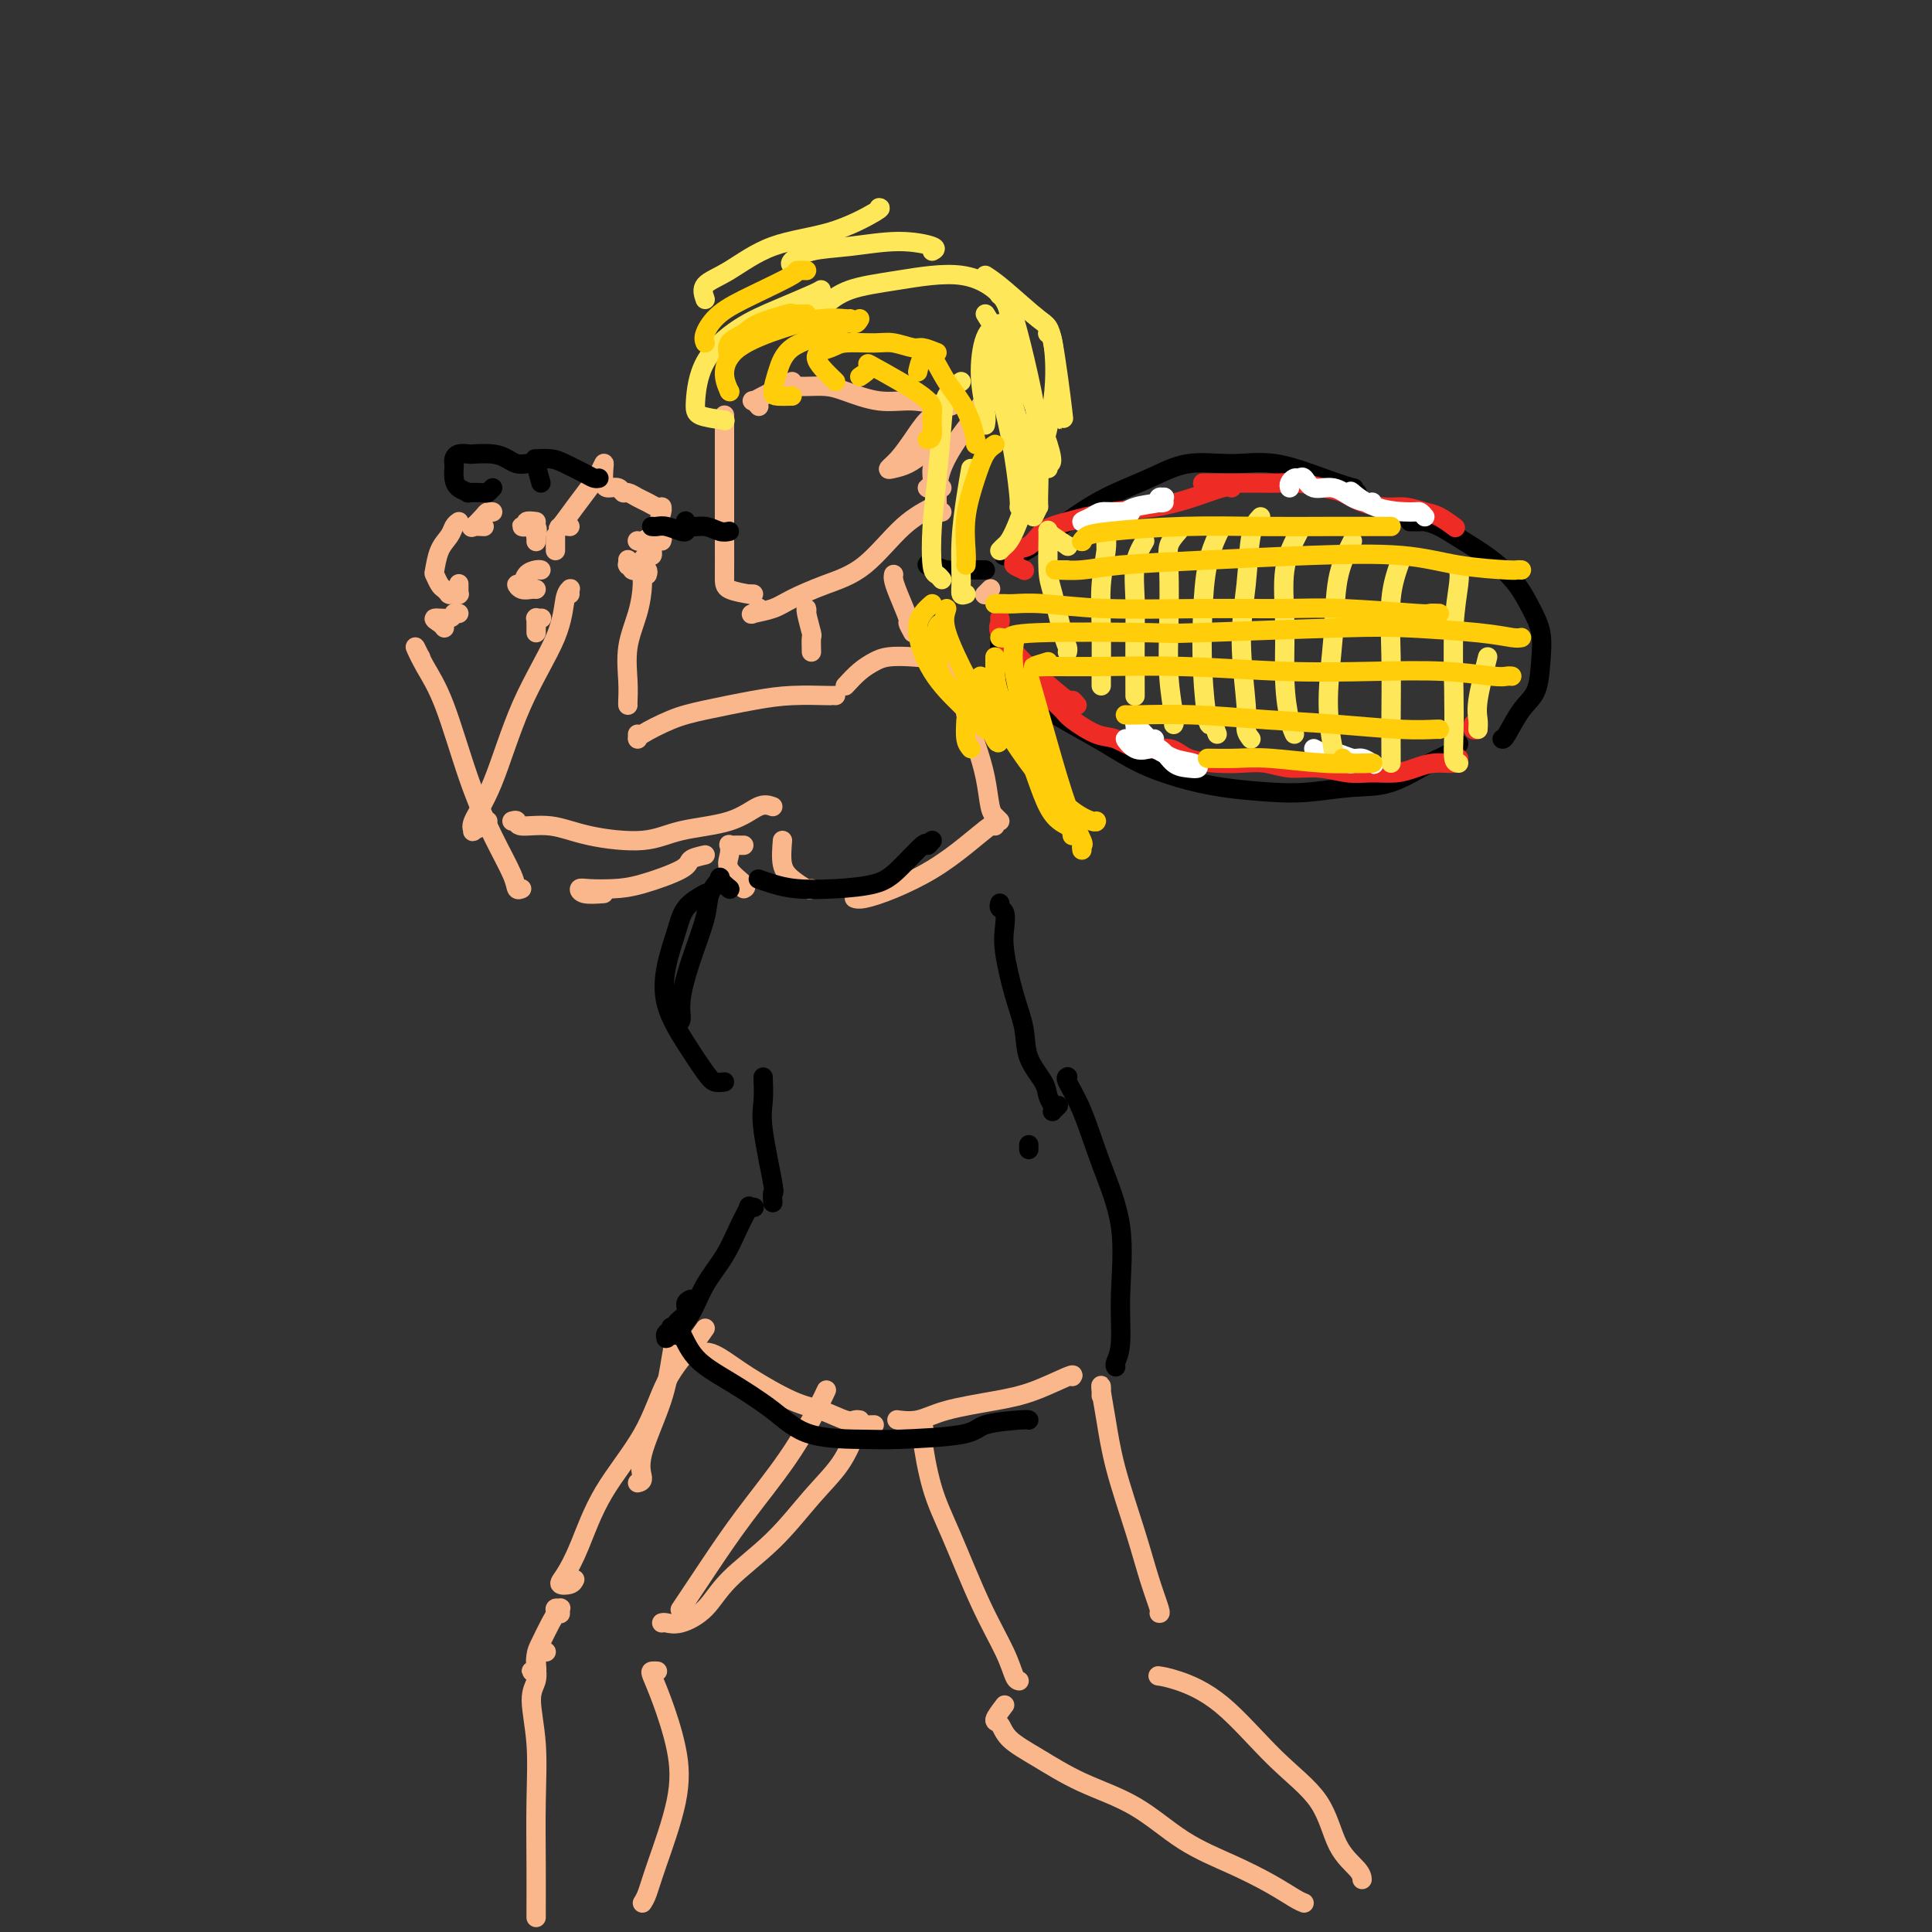<svg viewBox='0 0 400 400' version='1.1' xmlns='http://www.w3.org/2000/svg' xmlns:xlink='http://www.w3.org/1999/xlink'><rect x="0" y="0" width="400" height="400" fill="#333333" stroke="none"/><g fill='none' stroke='rgb(251,183,140)' stroke-width='4' stroke-linecap='round' stroke-linejoin='round'><path d='M87,136c0.000,0.000 0.100,0.100 0.1,0.1'/><path d='M87,136c-0.560,-1.156 -1.119,-2.311 -1,-2c0.119,0.311 0.918,2.089 2,4c1.082,1.911 2.447,3.955 4,8c1.553,4.045 3.295,10.089 5,15c1.705,4.911 3.375,8.687 5,12c1.625,3.313 3.207,6.161 4,8c0.793,1.839 0.798,2.668 1,3c0.202,0.332 0.601,0.166 1,0'/><path d='M92,130c-0.225,-0.301 -0.450,-0.603 -1,-1c-0.550,-0.397 -1.426,-0.890 -1,-1c0.426,-0.110 2.153,0.163 3,0c0.847,-0.163 0.813,-0.761 1,-1c0.187,-0.239 0.593,-0.120 1,0'/><path d='M95,121c-0.000,-0.121 -0.000,-0.243 0,0c0.000,0.243 0.000,0.850 0,1c-0.000,0.150 -0.000,-0.156 0,0c0.000,0.156 0.000,0.774 0,1c-0.000,0.226 -0.000,0.061 0,0c0.000,-0.061 0.001,-0.016 0,0c-0.001,0.016 -0.004,0.004 0,0c0.004,-0.004 0.015,-0.001 0,0c-0.015,0.001 -0.057,0.000 0,0c0.057,-0.000 0.212,-0.000 0,0c-0.212,0.000 -0.793,0.000 -1,0c-0.207,-0.000 -0.041,-0.000 0,0c0.041,0.000 -0.041,0.000 0,0c0.041,-0.000 0.207,-0.000 0,0c-0.207,0.000 -0.787,0.001 -1,0c-0.213,-0.001 -0.060,-0.004 0,0c0.060,0.004 0.027,0.013 0,0c-0.027,-0.013 -0.049,-0.049 0,0c0.049,0.049 0.170,0.185 0,0c-0.170,-0.185 -0.632,-0.689 -1,-1c-0.368,-0.311 -0.642,-0.429 -1,-1c-0.358,-0.571 -0.801,-1.596 -1,-2c-0.199,-0.404 -0.156,-0.188 0,-1c0.156,-0.812 0.423,-2.651 1,-4c0.577,-1.349 1.463,-2.209 2,-3c0.537,-0.791 0.725,-1.512 1,-2c0.275,-0.488 0.638,-0.744 1,-1'/><path d='M100,109c0.212,0.014 0.424,0.028 0,0c-0.424,-0.028 -1.484,-0.099 -2,0c-0.516,0.099 -0.489,0.367 0,0c0.489,-0.367 1.439,-1.368 2,-2c0.561,-0.632 0.732,-0.895 1,-1c0.268,-0.105 0.634,-0.053 1,0'/><path d='M111,108c-0.885,-0.113 -1.770,-0.226 -2,0c-0.230,0.226 0.195,0.790 0,1c-0.195,0.210 -1.009,0.064 -1,0c0.009,-0.064 0.839,-0.046 1,0c0.161,0.046 -0.349,0.121 0,0c0.349,-0.121 1.558,-0.439 2,0c0.442,0.439 0.119,1.633 0,2c-0.119,0.367 -0.032,-0.094 0,0c0.032,0.094 0.009,0.741 0,1c-0.009,0.259 -0.005,0.129 0,0'/><path d='M115,111c0.000,0.732 0.000,1.464 0,2c0.000,0.536 0.000,0.875 0,1c-0.000,0.125 0.000,0.036 0,0c0.000,-0.036 0.000,-0.018 0,0'/><path d='M112,118c-0.217,-0.050 -0.434,-0.101 -1,0c-0.566,0.101 -1.480,0.353 -2,1c-0.520,0.647 -0.647,1.690 -1,2c-0.353,0.310 -0.932,-0.113 -1,0c-0.068,0.113 0.373,0.762 1,1c0.627,0.238 1.438,0.064 2,0c0.562,-0.064 0.875,-0.018 1,0c0.125,0.018 0.063,0.009 0,0'/><path d='M112,128c0.113,0.000 0.226,0.000 0,0c-0.226,-0.000 -0.793,-0.001 -1,0c-0.207,0.001 -0.056,0.004 0,0c0.056,-0.004 0.015,-0.016 0,0c-0.015,0.016 -0.004,0.060 0,0c0.004,-0.060 0.001,-0.223 0,0c-0.001,0.223 -0.000,0.833 0,1c0.000,0.167 0.000,-0.109 0,0c-0.000,0.109 -0.000,0.603 0,1c0.000,0.397 0.000,0.699 0,1'/><path d='M118,123c-0.026,-0.405 -0.053,-0.809 0,-1c0.053,-0.191 0.185,-0.167 0,0c-0.185,0.167 -0.688,0.478 -1,2c-0.312,1.522 -0.433,4.254 -2,8c-1.567,3.746 -4.579,8.507 -7,14c-2.421,5.493 -4.250,11.718 -6,16c-1.750,4.282 -3.422,6.623 -4,8c-0.578,1.377 -0.062,1.792 0,2c0.062,0.208 -0.329,0.210 0,0c0.329,-0.210 1.380,-0.631 2,-1c0.620,-0.369 0.810,-0.684 1,-1'/><path d='M106,170c0.447,-0.126 0.894,-0.253 1,0c0.106,0.253 -0.129,0.884 1,1c1.129,0.116 3.624,-0.285 6,0c2.376,0.285 4.635,1.256 8,2c3.365,0.744 7.835,1.260 11,1c3.165,-0.260 5.024,-1.297 8,-2c2.976,-0.703 7.071,-1.074 10,-2c2.929,-0.926 4.694,-2.407 6,-3c1.306,-0.593 2.153,-0.296 3,0'/><path d='M134,119c0.117,-0.369 0.234,-0.737 0,-1c-0.234,-0.263 -0.819,-0.419 -1,0c-0.181,0.419 0.043,1.415 0,3c-0.043,1.585 -0.351,3.759 -1,6c-0.649,2.241 -1.638,4.549 -2,7c-0.362,2.451 -0.098,5.044 0,7c0.098,1.956 0.028,3.273 0,4c-0.028,0.727 -0.014,0.863 0,1'/><path d='M132,152c0.002,0.425 0.004,0.850 0,1c-0.004,0.150 -0.015,0.024 0,0c0.015,-0.024 0.056,0.054 0,0c-0.056,-0.054 -0.209,-0.239 1,-1c1.209,-0.761 3.782,-2.099 6,-3c2.218,-0.901 4.082,-1.366 7,-2c2.918,-0.634 6.890,-1.438 10,-2c3.110,-0.562 5.359,-0.883 8,-1c2.641,-0.117 5.672,-0.032 7,0c1.328,0.032 0.951,0.009 1,0c0.049,-0.009 0.525,-0.005 1,0'/><path d='M130,116c-0.000,-0.113 -0.000,-0.227 0,0c0.000,0.227 0.000,0.793 0,1c-0.000,0.207 -0.001,0.054 0,0c0.001,-0.054 0.004,-0.011 0,0c-0.004,0.011 -0.015,-0.011 0,0c0.015,0.011 0.057,0.056 0,0c-0.057,-0.056 -0.211,-0.211 0,0c0.211,0.211 0.789,0.789 1,1c0.211,0.211 0.057,0.057 0,0c-0.057,-0.057 -0.016,-0.015 0,0c0.016,0.015 0.008,0.004 0,0c-0.008,-0.004 -0.016,-0.001 0,0c0.016,0.001 0.056,0.000 0,0c-0.056,-0.000 -0.207,0.000 0,0c0.207,-0.000 0.774,-0.000 1,0c0.226,0.000 0.113,0.001 0,0c-0.113,-0.001 -0.226,-0.004 0,0c0.226,0.004 0.793,0.015 1,0c0.207,-0.015 0.055,-0.057 0,0c-0.055,0.057 -0.015,0.212 0,0c0.015,-0.212 0.003,-0.792 0,-1c-0.003,-0.208 0.002,-0.046 0,0c-0.002,0.046 -0.011,-0.025 0,0c0.011,0.025 0.041,0.147 0,0c-0.041,-0.147 -0.155,-0.561 0,-1c0.155,-0.439 0.577,-0.902 1,-1c0.423,-0.098 0.845,0.170 1,0c0.155,-0.170 0.042,-0.776 0,-1c-0.042,-0.224 -0.012,-0.064 0,0c0.012,0.064 0.006,0.032 0,0'/><path d='M132,112c-0.004,-0.002 -0.009,-0.004 0,0c0.009,0.004 0.030,0.015 0,0c-0.030,-0.015 -0.113,-0.057 0,0c0.113,0.057 0.422,0.211 1,0c0.578,-0.211 1.425,-0.788 2,-1c0.575,-0.212 0.879,-0.061 1,0c0.121,0.061 0.061,0.030 0,0'/><path d='M118,109c-0.775,-0.094 -1.550,-0.188 -2,0c-0.450,0.188 -0.576,0.659 0,0c0.576,-0.659 1.853,-2.449 3,-4c1.147,-1.551 2.163,-2.864 3,-4c0.837,-1.136 1.494,-2.094 2,-3c0.506,-0.906 0.860,-1.761 1,-2c0.140,-0.239 0.065,0.136 0,1c-0.065,0.864 -0.120,2.217 0,3c0.120,0.783 0.416,0.998 1,1c0.584,0.002 1.454,-0.207 2,0c0.546,0.207 0.766,0.830 1,1c0.234,0.170 0.483,-0.112 1,0c0.517,0.112 1.301,0.618 2,1c0.699,0.382 1.313,0.639 2,1c0.687,0.361 1.449,0.825 2,1c0.551,0.175 0.893,0.060 1,0c0.107,-0.060 -0.020,-0.066 0,0c0.020,0.066 0.188,0.203 0,1c-0.188,0.797 -0.731,2.255 -1,3c-0.269,0.745 -0.265,0.778 0,1c0.265,0.222 0.790,0.635 1,1c0.210,0.365 0.105,0.683 0,1'/><path d='M150,87c0.000,-0.646 0.000,-1.292 0,-1c-0.000,0.292 -0.000,1.521 0,4c0.000,2.479 0.001,6.209 0,10c-0.001,3.791 -0.005,7.643 0,11c0.005,3.357 0.018,6.220 0,8c-0.018,1.780 -0.067,2.477 1,3c1.067,0.523 3.249,0.872 4,1c0.751,0.128 0.072,0.037 0,0c-0.072,-0.037 0.464,-0.018 1,0'/><path d='M157,126c0.086,-0.108 0.173,-0.216 0,0c-0.173,0.216 -0.604,0.756 -1,1c-0.396,0.244 -0.755,0.191 0,0c0.755,-0.191 2.626,-0.519 4,-1c1.374,-0.481 2.253,-1.116 4,-2c1.747,-0.884 4.363,-2.016 7,-3c2.637,-0.984 5.294,-1.821 8,-4c2.706,-2.179 5.459,-5.702 8,-8c2.541,-2.298 4.869,-3.371 6,-4c1.131,-0.629 1.066,-0.815 1,-1'/><path d='M157,84c0.100,0.120 0.201,0.239 0,0c-0.201,-0.239 -0.703,-0.838 -1,-1c-0.297,-0.162 -0.389,0.111 0,0c0.389,-0.111 1.259,-0.607 2,-1c0.741,-0.393 1.353,-0.683 2,-1c0.647,-0.317 1.328,-0.662 2,-1c0.672,-0.338 1.336,-0.669 2,-1'/><path d='M164,80c-0.001,-0.000 -0.002,-0.000 0,0c0.002,0.000 0.009,0.000 0,0c-0.009,-0.000 -0.032,-0.000 0,0c0.032,0.000 0.119,0.002 0,0c-0.119,-0.002 -0.446,-0.007 0,0c0.446,0.007 1.663,0.025 3,0c1.337,-0.025 2.792,-0.094 4,0c1.208,0.094 2.169,0.351 4,1c1.831,0.649 4.532,1.689 7,2c2.468,0.311 4.703,-0.109 7,0c2.297,0.109 4.656,0.745 6,1c1.344,0.255 1.672,0.127 2,0'/><path d='M204,84c-0.370,-0.150 -0.740,-0.300 -1,0c-0.260,0.300 -0.409,1.051 -1,2c-0.591,0.949 -1.622,2.097 -3,4c-1.378,1.903 -3.101,4.562 -4,7c-0.899,2.438 -0.973,4.656 -1,6c-0.027,1.344 -0.008,1.812 0,2c0.008,0.188 0.004,0.094 0,0'/><path d='M194,87c0.155,-0.443 0.311,-0.886 0,-1c-0.311,-0.114 -1.087,0.099 -2,1c-0.913,0.901 -1.963,2.488 -3,4c-1.037,1.512 -2.062,2.949 -3,4c-0.938,1.051 -1.790,1.717 -2,2c-0.210,0.283 0.222,0.182 1,0c0.778,-0.182 1.903,-0.447 3,-1c1.097,-0.553 2.166,-1.396 3,-2c0.834,-0.604 1.434,-0.971 2,-1c0.566,-0.029 1.097,0.279 1,1c-0.097,0.721 -0.822,1.853 -1,3c-0.178,1.147 0.191,2.307 0,3c-0.191,0.693 -0.941,0.918 -1,1c-0.059,0.082 0.572,0.022 1,0c0.428,-0.022 0.654,-0.006 1,0c0.346,0.006 0.813,0.002 1,0c0.187,-0.002 0.093,-0.001 0,0'/><path d='M195,106c0.000,0.000 0.000,0.000 0,0c0.000,0.000 0.000,0.000 0,0'/><path d='M167,127c0.030,-0.418 0.061,-0.836 0,-1c-0.061,-0.164 -0.212,-0.075 0,1c0.212,1.075 0.788,3.136 1,4c0.212,0.864 0.061,0.533 0,1c-0.061,0.467 -0.030,1.734 0,3'/><path d='M185,119c0.014,-0.062 0.027,-0.123 0,0c-0.027,0.123 -0.096,0.431 0,1c0.096,0.569 0.356,1.400 1,3c0.644,1.600 1.674,3.969 2,5c0.326,1.031 -0.050,0.723 0,1c0.050,0.277 0.525,1.138 1,2'/><path d='M175,142c0.989,-1.071 1.979,-2.142 3,-3c1.021,-0.858 2.074,-1.504 3,-2c0.926,-0.496 1.723,-0.842 3,-1c1.277,-0.158 3.032,-0.127 5,0c1.968,0.127 4.149,0.352 6,1c1.851,0.648 3.372,1.720 5,3c1.628,1.280 3.361,2.768 4,4c0.639,1.232 0.182,2.209 0,3c-0.182,0.791 -0.091,1.395 0,2'/><path d='M162,174c-0.143,1.833 -0.286,3.667 0,5c0.286,1.333 1.000,2.167 2,3c1.000,0.833 2.286,1.667 3,2c0.714,0.333 0.857,0.167 1,0'/><path d='M200,145c-0.012,-0.089 -0.025,-0.179 0,0c0.025,0.179 0.087,0.625 0,1c-0.087,0.375 -0.321,0.678 0,2c0.321,1.322 1.199,3.664 2,6c0.801,2.336 1.524,4.667 2,7c0.476,2.333 0.705,4.666 1,6c0.295,1.334 0.656,1.667 1,2c0.344,0.333 0.672,0.667 1,1'/><path d='M177,186c-0.097,-0.037 -0.194,-0.074 0,0c0.194,0.074 0.679,0.257 2,0c1.321,-0.257 3.478,-0.956 6,-2c2.522,-1.044 5.408,-2.435 8,-4c2.592,-1.565 4.890,-3.306 7,-5c2.110,-1.694 4.031,-3.341 5,-4c0.969,-0.659 0.984,-0.329 1,0'/><path d='M125,185c-1.549,0.113 -3.097,0.225 -4,0c-0.903,-0.225 -1.159,-0.788 -1,-1c0.159,-0.212 0.734,-0.074 2,0c1.266,0.074 3.223,0.083 5,0c1.777,-0.083 3.373,-0.259 6,-1c2.627,-0.741 6.284,-2.046 8,-3c1.716,-0.954 1.490,-1.558 2,-2c0.510,-0.442 1.755,-0.721 3,-1'/><path d='M154,175c-0.339,0.003 -0.679,0.006 -1,0c-0.321,-0.006 -0.625,-0.021 -1,0c-0.375,0.021 -0.821,0.079 -1,0c-0.179,-0.079 -0.089,-0.295 0,0c0.089,0.295 0.179,1.100 0,2c-0.179,0.900 -0.625,1.896 0,3c0.625,1.104 2.321,2.315 3,3c0.679,0.685 0.339,0.842 0,1'/><path d='M146,275c-0.798,1.155 -1.596,2.310 -3,4c-1.404,1.690 -3.416,3.916 -5,7c-1.584,3.084 -2.742,7.026 -5,11c-2.258,3.974 -5.618,7.980 -8,12c-2.382,4.020 -3.788,8.055 -5,11c-1.212,2.945 -2.232,4.800 -3,6c-0.768,1.200 -1.284,1.746 -1,2c0.284,0.254 1.367,0.215 2,0c0.633,-0.215 0.817,-0.608 1,-1'/><path d='M171,288c-0.028,0.061 -0.056,0.122 0,0c0.056,-0.122 0.196,-0.428 0,0c-0.196,0.428 -0.727,1.591 -2,4c-1.273,2.409 -3.287,6.064 -6,10c-2.713,3.936 -6.125,8.151 -9,12c-2.875,3.849 -5.214,7.331 -7,10c-1.786,2.669 -3.019,4.526 -4,6c-0.981,1.474 -1.709,2.564 -2,3c-0.291,0.436 -0.146,0.218 0,0'/><path d='M140,276c0.085,-0.372 0.171,-0.744 0,0c-0.171,0.744 -0.598,2.606 -1,5c-0.402,2.394 -0.778,5.322 -2,9c-1.222,3.678 -3.291,8.106 -4,11c-0.709,2.894 -0.060,4.256 0,5c0.060,0.744 -0.470,0.872 -1,1'/><path d='M145,281c0.202,-0.452 0.404,-0.904 1,-1c0.596,-0.096 1.584,0.164 3,1c1.416,0.836 3.258,2.248 6,4c2.742,1.752 6.384,3.842 9,5c2.616,1.158 4.206,1.382 6,2c1.794,0.618 3.791,1.628 5,2c1.209,0.372 1.631,0.106 2,0c0.369,-0.106 0.684,-0.053 1,0'/><path d='M186,294c-0.024,-0.003 -0.049,-0.007 0,0c0.049,0.007 0.170,0.024 0,0c-0.170,-0.024 -0.632,-0.088 0,0c0.632,0.088 2.359,0.328 4,0c1.641,-0.328 3.197,-1.223 6,-2c2.803,-0.777 6.855,-1.435 10,-2c3.145,-0.565 5.385,-1.037 8,-2c2.615,-0.963 5.604,-2.418 7,-3c1.396,-0.582 1.198,-0.291 1,0'/><path d='M192,298c-0.433,-1.243 -0.866,-2.486 -1,-3c-0.134,-0.514 0.031,-0.297 0,0c-0.031,0.297 -0.258,0.676 0,3c0.258,2.324 1.000,6.595 2,10c1.000,3.405 2.257,5.946 4,10c1.743,4.054 3.972,9.623 6,14c2.028,4.377 3.854,7.563 5,10c1.146,2.437 1.613,4.125 2,5c0.387,0.875 0.693,0.938 1,1'/><path d='M228,289c0.021,-0.834 0.043,-1.669 0,-2c-0.043,-0.331 -0.149,-0.159 0,1c0.149,1.159 0.555,3.305 1,6c0.445,2.695 0.929,5.938 2,10c1.071,4.062 2.730,8.945 4,13c1.270,4.055 2.149,7.284 3,10c0.851,2.716 1.672,4.919 2,6c0.328,1.081 0.164,1.041 0,1'/><path d='M208,353c-0.932,1.222 -1.864,2.444 -2,3c-0.136,0.556 0.526,0.445 1,1c0.474,0.555 0.762,1.775 2,3c1.238,1.225 3.427,2.456 6,4c2.573,1.544 5.531,3.403 9,5c3.469,1.597 7.451,2.932 11,5c3.549,2.068 6.667,4.869 10,7c3.333,2.131 6.883,3.592 10,5c3.117,1.408 5.801,2.764 8,4c2.199,1.236 3.914,2.353 5,3c1.086,0.647 1.543,0.823 2,1'/><path d='M240,347c0.067,0.010 0.135,0.019 0,0c-0.135,-0.019 -0.472,-0.067 0,0c0.472,0.067 1.752,0.250 4,1c2.248,0.750 5.464,2.067 9,5c3.536,2.933 7.392,7.483 11,11c3.608,3.517 6.967,6.000 9,9c2.033,3.000 2.741,6.515 4,9c1.259,2.485 3.070,3.938 4,5c0.930,1.062 0.980,1.732 1,2c0.020,0.268 0.010,0.134 0,0'/><path d='M181,295c-0.748,0.023 -1.495,0.046 -2,0c-0.505,-0.046 -0.766,-0.161 -1,0c-0.234,0.161 -0.439,0.596 -1,2c-0.561,1.404 -1.478,3.775 -3,6c-1.522,2.225 -3.650,4.302 -6,7c-2.350,2.698 -4.924,6.015 -8,9c-3.076,2.985 -6.656,5.637 -9,8c-2.344,2.363 -3.453,4.438 -5,6c-1.547,1.562 -3.532,2.613 -5,3c-1.468,0.387 -2.419,0.111 -3,0c-0.581,-0.111 -0.790,-0.055 -1,0'/><path d='M116,333c0.000,0.423 0.000,0.846 0,1c-0.000,0.154 -0.000,0.037 0,0c0.000,-0.037 0.001,0.004 0,0c-0.001,-0.004 -0.004,-0.054 0,0c0.004,0.054 0.016,0.213 0,0c-0.016,-0.213 -0.059,-0.799 0,-1c0.059,-0.201 0.220,-0.017 0,0c-0.220,0.017 -0.819,-0.135 -1,0c-0.181,0.135 0.058,0.555 0,1c-0.058,0.445 -0.413,0.914 -1,2c-0.587,1.086 -1.407,2.789 -2,4c-0.593,1.211 -0.957,1.928 -1,3c-0.043,1.072 0.237,2.497 0,3c-0.237,0.503 -0.991,0.083 -1,0c-0.009,-0.083 0.728,0.170 1,0c0.272,-0.170 0.078,-0.763 0,-1c-0.078,-0.237 -0.039,-0.119 0,0'/><path d='M112,342c0.031,0.000 0.062,0.000 0,0c-0.062,-0.000 -0.215,-0.001 0,0c0.215,0.001 0.800,0.003 1,0c0.200,-0.003 0.015,-0.010 0,0c-0.015,0.010 0.141,0.036 0,0c-0.141,-0.036 -0.578,-0.134 -1,0c-0.422,0.134 -0.827,0.502 -1,1c-0.173,0.498 -0.113,1.127 0,2c0.113,0.873 0.279,1.990 0,3c-0.279,1.010 -1.003,1.913 -1,4c0.003,2.087 0.733,5.358 1,9c0.267,3.642 0.072,7.657 0,12c-0.072,4.343 -0.019,9.015 0,13c0.019,3.985 0.006,7.281 0,9c-0.006,1.719 -0.003,1.859 0,2'/><path d='M136,346c0.103,0.007 0.206,0.014 0,0c-0.206,-0.014 -0.721,-0.048 -1,0c-0.279,0.048 -0.323,0.178 0,1c0.323,0.822 1.012,2.335 2,5c0.988,2.665 2.276,6.482 3,10c0.724,3.518 0.885,6.737 0,11c-0.885,4.263 -2.815,9.571 -4,13c-1.185,3.429 -1.624,4.980 -2,6c-0.376,1.020 -0.688,1.510 -1,2'/><path d='M204,123c-0.113,0.113 -0.226,0.226 0,0c0.226,-0.226 0.792,-0.792 1,-1c0.208,-0.208 0.060,-0.060 0,0c-0.060,0.060 -0.030,0.030 0,0'/></g>
<g fill='none' stroke='rgb(0,0,0)' stroke-width='4' stroke-linecap='round' stroke-linejoin='round'><path d='M151,184c0.000,0.000 0.100,0.100 0.1,0.1'/><path d='M151,184c-0.903,-0.779 -1.806,-1.559 -2,-2c-0.194,-0.441 0.322,-0.544 0,0c-0.322,0.544 -1.483,1.736 -2,3c-0.517,1.264 -0.390,2.601 -1,5c-0.610,2.399 -1.957,5.859 -3,9c-1.043,3.141 -1.781,5.961 -2,8c-0.219,2.039 0.080,3.297 0,4c-0.080,0.703 -0.540,0.852 -1,1'/><path d='M146,185c-1.518,0.863 -3.036,1.727 -4,3c-0.964,1.273 -1.373,2.957 -2,5c-0.627,2.043 -1.472,4.446 -2,7c-0.528,2.554 -0.738,5.259 0,8c0.738,2.741 2.425,5.518 4,8c1.575,2.482 3.040,4.668 4,6c0.960,1.332 1.417,1.809 2,2c0.583,0.191 1.291,0.095 2,0'/><path d='M158,223c0.061,1.754 0.121,3.509 0,5c-0.121,1.491 -0.424,2.719 0,6c0.424,3.281 1.576,8.614 2,11c0.424,2.386 0.121,1.825 0,2c-0.121,0.175 -0.061,1.088 0,2'/><path d='M156,250c0.125,-0.022 0.250,-0.044 0,0c-0.250,0.044 -0.875,0.155 -1,0c-0.125,-0.155 0.249,-0.577 0,0c-0.249,0.577 -1.122,2.151 -2,4c-0.878,1.849 -1.762,3.971 -3,6c-1.238,2.029 -2.831,3.963 -4,6c-1.169,2.037 -1.913,4.176 -3,6c-1.087,1.824 -2.516,3.333 -3,4c-0.484,0.667 -0.022,0.491 0,0c0.022,-0.491 -0.396,-1.297 0,-2c0.396,-0.703 1.607,-1.305 2,-2c0.393,-0.695 -0.030,-1.484 0,-2c0.030,-0.516 0.515,-0.758 1,-1'/><path d='M140,275c0.226,-0.082 0.452,-0.165 0,0c-0.452,0.165 -1.581,0.576 -2,1c-0.419,0.424 -0.126,0.861 0,1c0.126,0.139 0.087,-0.019 0,0c-0.087,0.019 -0.220,0.214 0,0c0.220,-0.214 0.794,-0.837 1,-1c0.206,-0.163 0.043,0.134 0,0c-0.043,-0.134 0.033,-0.700 0,-1c-0.033,-0.300 -0.176,-0.333 0,0c0.176,0.333 0.671,1.031 1,1c0.329,-0.031 0.493,-0.793 1,0c0.507,0.793 1.357,3.141 3,5c1.643,1.859 4.079,3.231 7,5c2.921,1.769 6.327,3.936 9,6c2.673,2.064 4.612,4.025 8,5c3.388,0.975 8.225,0.965 11,1c2.775,0.035 3.490,0.114 7,0c3.510,-0.114 9.817,-0.422 13,-1c3.183,-0.578 3.242,-1.425 5,-2c1.758,-0.575 5.217,-0.879 7,-1c1.783,-0.121 1.892,-0.061 2,0'/><path d='M221,224c-0.018,-0.423 -0.036,-0.846 0,-1c0.036,-0.154 0.126,-0.040 0,0c-0.126,0.040 -0.469,0.005 0,1c0.469,0.995 1.748,3.021 3,6c1.252,2.979 2.475,6.910 4,11c1.525,4.090 3.351,8.339 4,13c0.649,4.661 0.123,9.734 0,14c-0.123,4.266 0.159,7.725 0,10c-0.159,2.275 -0.760,3.364 -1,4c-0.240,0.636 -0.120,0.818 0,1'/><path d='M213,238c0.000,-0.422 0.000,-0.844 0,-1c0.000,-0.156 0.000,-0.044 0,0c-0.000,0.044 0.000,0.022 0,0'/><path d='M219,229c0.111,-0.108 0.222,-0.217 0,0c-0.222,0.217 -0.778,0.758 -1,1c-0.222,0.242 -0.109,0.184 0,0c0.109,-0.184 0.213,-0.494 0,-1c-0.213,-0.506 -0.742,-1.208 -1,-2c-0.258,-0.792 -0.245,-1.674 -1,-3c-0.755,-1.326 -2.280,-3.096 -3,-5c-0.720,-1.904 -0.637,-3.943 -1,-6c-0.363,-2.057 -1.173,-4.134 -2,-7c-0.827,-2.866 -1.672,-6.522 -2,-9c-0.328,-2.478 -0.139,-3.778 0,-5c0.139,-1.222 0.230,-2.368 0,-3c-0.230,-0.632 -0.780,-0.752 -1,-1c-0.220,-0.248 -0.110,-0.624 0,-1'/><path d='M157,182c0.888,0.314 1.775,0.628 3,1c1.225,0.372 2.787,0.802 5,1c2.213,0.198 5.075,0.162 8,0c2.925,-0.162 5.911,-0.452 8,-1c2.089,-0.548 3.282,-1.353 5,-3c1.718,-1.647 3.963,-4.136 5,-5c1.037,-0.864 0.868,-0.104 1,0c0.132,0.104 0.566,-0.448 1,-1'/><path d='M112,100c-0.443,-1.576 -0.885,-3.152 -1,-4c-0.115,-0.848 0.098,-0.967 0,-1c-0.098,-0.033 -0.507,0.019 0,0c0.507,-0.019 1.929,-0.110 3,0c1.071,0.110 1.792,0.421 3,1c1.208,0.579 2.902,1.425 4,2c1.098,0.575 1.599,0.879 2,1c0.401,0.121 0.700,0.061 1,0'/><path d='M109,96c-0.678,0.083 -1.357,0.166 -2,0c-0.643,-0.166 -1.251,-0.581 -2,-1c-0.749,-0.419 -1.640,-0.841 -3,-1c-1.360,-0.159 -3.187,-0.053 -4,0c-0.813,0.053 -0.610,0.055 -1,0c-0.390,-0.055 -1.373,-0.167 -2,0c-0.627,0.167 -0.899,0.611 -1,1c-0.101,0.389 -0.033,0.721 0,1c0.033,0.279 0.030,0.506 0,1c-0.030,0.494 -0.089,1.257 0,2c0.089,0.743 0.324,1.468 1,2c0.676,0.532 1.792,0.872 2,1c0.208,0.128 -0.491,0.045 0,0c0.491,-0.045 2.171,-0.050 3,0c0.829,0.050 0.808,0.157 1,0c0.192,-0.157 0.596,-0.579 1,-1'/><path d='M135,109c-0.075,-0.008 -0.150,-0.016 0,0c0.150,0.016 0.525,0.056 1,0c0.475,-0.056 1.051,-0.207 2,0c0.949,0.207 2.271,0.774 3,1c0.729,0.226 0.864,0.113 1,0'/><path d='M142,108c-0.043,-0.121 -0.086,-0.242 0,0c0.086,0.242 0.301,0.848 1,1c0.699,0.152 1.880,-0.152 3,0c1.120,0.152 2.177,0.758 3,1c0.823,0.242 1.411,0.121 2,0'/><path d='M194,118c-0.894,-0.392 -1.788,-0.785 -2,-1c-0.212,-0.215 0.258,-0.254 1,0c0.742,0.254 1.756,0.800 3,1c1.244,0.200 2.720,0.054 4,0c1.280,-0.054 2.366,-0.015 3,0c0.634,0.015 0.817,0.008 1,0'/><path d='M208,114c0.040,0.430 0.080,0.861 0,1c-0.080,0.139 -0.279,-0.013 0,0c0.279,0.013 1.037,0.191 2,0c0.963,-0.191 2.130,-0.753 4,-2c1.870,-1.247 4.444,-3.181 7,-5c2.556,-1.819 5.095,-3.523 8,-5c2.905,-1.477 6.175,-2.726 9,-4c2.825,-1.274 5.203,-2.572 8,-3c2.797,-0.428 6.013,0.014 9,0c2.987,-0.014 5.745,-0.484 9,0c3.255,0.484 7.006,1.924 10,3c2.994,1.076 5.229,1.790 6,2c0.771,0.210 0.077,-0.083 0,0c-0.077,0.083 0.461,0.541 1,1'/><path d='M207,131c0.000,-0.073 0.000,-0.145 0,0c-0.000,0.145 -0.001,0.508 0,1c0.001,0.492 0.002,1.113 0,2c-0.002,0.887 -0.008,2.039 0,3c0.008,0.961 0.030,1.729 1,3c0.970,1.271 2.889,3.043 4,4c1.111,0.957 1.413,1.099 3,2c1.587,0.901 4.457,2.559 7,4c2.543,1.441 4.758,2.663 7,4c2.242,1.337 4.511,2.790 7,4c2.489,1.210 5.199,2.177 8,3c2.801,0.823 5.694,1.502 9,2c3.306,0.498 7.024,0.813 10,1c2.976,0.187 5.210,0.244 8,0c2.790,-0.244 6.137,-0.789 9,-1c2.863,-0.211 5.242,-0.087 8,-1c2.758,-0.913 5.896,-2.861 8,-4c2.104,-1.139 3.172,-1.468 4,-2c0.828,-0.532 1.414,-1.266 2,-2'/><path d='M292,108c-0.087,0.001 -0.173,0.002 0,0c0.173,-0.002 0.607,-0.006 1,0c0.393,0.006 0.747,0.023 1,0c0.253,-0.023 0.406,-0.086 1,0c0.594,0.086 1.629,0.322 3,1c1.371,0.678 3.079,1.800 5,3c1.921,1.200 4.056,2.479 6,4c1.944,1.521 3.696,3.285 5,5c1.304,1.715 2.159,3.380 3,5c0.841,1.620 1.669,3.194 2,5c0.331,1.806 0.166,3.843 0,6c-0.166,2.157 -0.333,4.434 -1,6c-0.667,1.566 -1.833,2.422 -3,4c-1.167,1.578 -2.333,3.880 -3,5c-0.667,1.120 -0.833,1.060 -1,1'/></g>
<g fill='none' stroke='rgb(238,43,36)' stroke-width='4' stroke-linecap='round' stroke-linejoin='round'><path d='M212,118c0.000,0.000 0.100,0.100 0.1,0.1'/><path d='M212,118c-0.865,-0.368 -1.730,-0.735 -2,-1c-0.270,-0.265 0.055,-0.427 0,-1c-0.055,-0.573 -0.489,-1.558 0,-2c0.489,-0.442 1.902,-0.341 3,-1c1.098,-0.659 1.880,-2.077 3,-3c1.120,-0.923 2.576,-1.351 5,-2c2.424,-0.649 5.815,-1.519 9,-2c3.185,-0.481 6.163,-0.572 9,-1c2.837,-0.428 5.533,-1.192 8,-2c2.467,-0.808 4.705,-1.659 6,-2c1.295,-0.341 1.648,-0.170 2,0'/><path d='M249,100c1.438,-0.000 2.876,-0.001 4,0c1.124,0.001 1.935,0.003 3,0c1.065,-0.003 2.385,-0.013 4,0c1.615,0.013 3.526,0.048 5,0c1.474,-0.048 2.512,-0.181 4,0c1.488,0.181 3.426,0.674 5,1c1.574,0.326 2.785,0.483 4,1c1.215,0.517 2.435,1.394 4,2c1.565,0.606 3.474,0.940 5,1c1.526,0.060 2.669,-0.155 4,0c1.331,0.155 2.852,0.681 4,1c1.148,0.319 1.925,0.432 3,1c1.075,0.568 2.450,1.591 3,2c0.550,0.409 0.275,0.205 0,0'/><path d='M207,128c0.063,0.288 0.126,0.576 0,1c-0.126,0.424 -0.441,0.985 0,2c0.441,1.015 1.637,2.485 3,4c1.363,1.515 2.891,3.076 5,5c2.109,1.924 4.799,4.210 6,5c1.201,0.790 0.915,0.083 1,0c0.085,-0.083 0.543,0.459 1,1'/><path d='M218,144c-0.200,0.233 -0.400,0.467 0,1c0.400,0.533 1.399,1.366 2,2c0.601,0.634 0.804,1.068 2,2c1.196,0.932 3.384,2.361 5,3c1.616,0.639 2.658,0.486 4,1c1.342,0.514 2.983,1.693 5,2c2.017,0.307 4.408,-0.259 6,0c1.592,0.259 2.384,1.341 4,2c1.616,0.659 4.054,0.893 6,1c1.946,0.107 3.398,0.085 5,0c1.602,-0.085 3.354,-0.233 5,0c1.646,0.233 3.185,0.848 5,1c1.815,0.152 3.906,-0.158 6,0c2.094,0.158 4.190,0.785 6,1c1.810,0.215 3.332,0.020 5,0c1.668,-0.020 3.480,0.136 5,0c1.520,-0.136 2.748,-0.562 4,-1c1.252,-0.438 2.529,-0.887 4,-1c1.471,-0.113 3.134,0.111 4,0c0.866,-0.111 0.933,-0.555 1,-1'/><path d='M306,151c-0.423,0.113 -0.845,0.226 -1,0c-0.155,-0.226 -0.042,-0.792 0,-1c0.042,-0.208 0.012,-0.060 0,0c-0.012,0.060 -0.006,0.030 0,0'/></g>
<g fill='none' stroke='rgb(255,255,255)' stroke-width='4' stroke-linecap='round' stroke-linejoin='round'><path d='M228,109c0.000,0.000 0.100,0.100 0.1,0.1'/><path d='M228,109c-0.292,0.091 -0.584,0.182 0,0c0.584,-0.182 2.045,-0.638 3,-1c0.955,-0.362 1.403,-0.630 2,-1c0.597,-0.370 1.343,-0.842 1,-1c-0.343,-0.158 -1.773,-0.003 -3,0c-1.227,0.003 -2.250,-0.145 -3,0c-0.750,0.145 -1.228,0.582 -2,1c-0.772,0.418 -1.839,0.817 -2,1c-0.161,0.183 0.584,0.150 2,0c1.416,-0.150 3.505,-0.418 5,-1c1.495,-0.582 2.397,-1.477 4,-2c1.603,-0.523 3.907,-0.672 5,-1c1.093,-0.328 0.976,-0.834 1,-1c0.024,-0.166 0.189,0.008 0,0c-0.189,-0.008 -0.731,-0.198 -1,0c-0.269,0.198 -0.265,0.784 0,1c0.265,0.216 0.790,0.062 1,0c0.210,-0.062 0.105,-0.031 0,0'/><path d='M267,101c-0.089,-0.305 -0.177,-0.610 0,-1c0.177,-0.390 0.620,-0.867 1,-1c0.380,-0.133 0.699,0.076 1,0c0.301,-0.076 0.585,-0.437 1,0c0.415,0.437 0.962,1.672 2,2c1.038,0.328 2.566,-0.252 4,0c1.434,0.252 2.775,1.336 4,2c1.225,0.664 2.336,0.907 3,1c0.664,0.093 0.882,0.035 1,0c0.118,-0.035 0.138,-0.047 0,0c-0.138,0.047 -0.432,0.153 -1,0c-0.568,-0.153 -1.408,-0.567 -2,-1c-0.592,-0.433 -0.937,-0.886 -1,-1c-0.063,-0.114 0.154,0.112 0,0c-0.154,-0.112 -0.679,-0.563 0,0c0.679,0.563 2.564,2.141 5,3c2.436,0.859 5.425,1.001 7,1c1.575,-0.001 1.736,-0.143 2,0c0.264,0.143 0.632,0.572 1,1'/><path d='M239,153c-0.226,0.202 -0.453,0.404 -1,0c-0.547,-0.404 -1.416,-1.414 -2,-2c-0.584,-0.586 -0.883,-0.749 -1,-1c-0.117,-0.251 -0.050,-0.589 0,0c0.050,0.589 0.084,2.106 1,3c0.916,0.894 2.714,1.164 4,2c1.286,0.836 2.059,2.236 3,3c0.941,0.764 2.048,0.891 3,1c0.952,0.109 1.749,0.199 2,0c0.251,-0.199 -0.043,-0.686 -1,-1c-0.957,-0.314 -2.577,-0.455 -4,-1c-1.423,-0.545 -2.649,-1.494 -4,-2c-1.351,-0.506 -2.826,-0.569 -4,-1c-1.174,-0.431 -2.047,-1.232 -2,-1c0.047,0.232 1.013,1.495 2,2c0.987,0.505 1.993,0.253 3,0'/><path d='M272,155c0.772,0.414 1.543,0.828 2,1c0.457,0.172 0.598,0.102 1,0c0.402,-0.102 1.063,-0.236 2,0c0.937,0.236 2.150,0.843 3,1c0.850,0.157 1.339,-0.136 2,0c0.661,0.136 1.495,0.702 2,1c0.505,0.298 0.682,0.328 0,0c-0.682,-0.328 -2.224,-1.016 -3,-1c-0.776,0.016 -0.786,0.735 -1,1c-0.214,0.265 -0.633,0.076 -1,0c-0.367,-0.076 -0.684,-0.038 -1,0'/></g>
<g fill='none' stroke='rgb(254,232,89)' stroke-width='4' stroke-linecap='round' stroke-linejoin='round'><path d='M221,113c0.000,0.000 0.100,0.100 0.1,0.1'/><path d='M221,113c-1.154,-0.752 -2.307,-1.504 -3,-2c-0.693,-0.496 -0.925,-0.736 -1,-1c-0.075,-0.264 0.008,-0.551 0,1c-0.008,1.551 -0.107,4.940 0,7c0.107,2.060 0.420,2.789 1,5c0.580,2.211 1.425,5.903 2,8c0.575,2.097 0.878,2.599 1,3c0.122,0.401 0.061,0.700 0,1'/><path d='M229,114c0.008,-0.148 0.016,-0.295 0,-1c-0.016,-0.705 -0.057,-1.967 0,-2c0.057,-0.033 0.211,1.163 0,3c-0.211,1.837 -0.789,4.315 -1,7c-0.211,2.685 -0.057,5.575 0,9c0.057,3.425 0.015,7.384 0,9c-0.015,1.616 -0.004,0.890 0,1c0.004,0.110 0.002,1.055 0,2'/><path d='M237,112c-0.845,1.448 -1.691,2.896 -2,5c-0.309,2.104 -0.083,4.863 0,7c0.083,2.137 0.022,3.652 0,7c-0.022,3.348 -0.006,8.528 0,11c0.006,2.472 0.003,2.236 0,2'/><path d='M244,110c-0.843,0.962 -1.686,1.925 -2,3c-0.314,1.075 -0.098,2.263 0,5c0.098,2.737 0.078,7.022 0,11c-0.078,3.978 -0.213,7.648 0,11c0.213,3.352 0.775,6.386 1,8c0.225,1.614 0.112,1.807 0,2'/><path d='M253,109c-0.225,0.393 -0.450,0.786 -1,2c-0.550,1.214 -1.427,3.248 -2,6c-0.573,2.752 -0.844,6.221 -1,10c-0.156,3.779 -0.196,7.869 0,12c0.196,4.131 0.630,8.305 1,10c0.370,1.695 0.677,0.913 1,1c0.323,0.087 0.661,1.044 1,2'/><path d='M261,107c-0.771,0.826 -1.542,1.653 -2,4c-0.458,2.347 -0.603,6.215 -1,10c-0.397,3.785 -1.044,7.489 -1,12c0.044,4.511 0.781,9.830 1,13c0.219,3.170 -0.080,4.191 0,5c0.080,0.809 0.540,1.404 1,2'/><path d='M269,110c-1.274,2.440 -2.549,4.880 -3,8c-0.451,3.120 -0.080,6.919 0,11c0.080,4.081 -0.132,8.445 0,12c0.132,3.555 0.609,6.301 1,8c0.391,1.699 0.695,2.349 1,3'/><path d='M280,112c-1.191,2.341 -2.383,4.683 -3,8c-0.617,3.317 -0.660,7.611 -1,12c-0.340,4.389 -0.976,8.874 -1,13c-0.024,4.126 0.565,7.893 1,10c0.435,2.107 0.718,2.553 1,3'/><path d='M290,116c-0.845,2.364 -1.691,4.728 -2,8c-0.309,3.272 -0.083,7.451 0,12c0.083,4.549 0.022,9.467 0,13c-0.022,3.533 -0.006,5.682 0,7c0.006,1.318 0.002,1.805 0,2c-0.002,0.195 -0.001,0.097 0,0'/><path d='M302,118c0.113,0.580 0.226,1.161 0,3c-0.226,1.839 -0.790,4.938 -1,9c-0.210,4.062 -0.067,9.089 0,13c0.067,3.911 0.056,6.707 0,9c-0.056,2.293 -0.159,4.084 0,5c0.159,0.916 0.579,0.958 1,1'/><path d='M308,136c-0.844,3.400 -1.689,6.800 -2,9c-0.311,2.200 -0.089,3.200 0,4c0.089,0.800 0.044,1.400 0,2'/></g>
<g fill='none' stroke='rgb(255,205,10)' stroke-width='4' stroke-linecap='round' stroke-linejoin='round'><path d='M224,112c0.000,0.000 0.100,0.100 0.1,0.1'/><path d='M224,112c-0.055,0.091 -0.111,0.182 0,0c0.111,-0.182 0.387,-0.637 1,-1c0.613,-0.363 1.561,-0.633 5,-1c3.439,-0.367 9.369,-0.830 15,-1c5.631,-0.170 10.963,-0.045 16,0c5.037,0.045 9.779,0.012 14,0c4.221,-0.012 7.920,-0.003 10,0c2.080,0.003 2.540,0.002 3,0'/><path d='M221,118c-0.732,0.006 -1.464,0.013 -2,0c-0.536,-0.013 -0.877,-0.045 0,0c0.877,0.045 2.972,0.168 5,0c2.028,-0.168 3.990,-0.627 8,-1c4.010,-0.373 10.070,-0.660 17,-1c6.930,-0.340 14.732,-0.732 22,-1c7.268,-0.268 14.003,-0.412 19,0c4.997,0.412 8.257,1.378 12,2c3.743,0.622 7.969,0.898 10,1c2.031,0.102 1.866,0.029 2,0c0.134,-0.029 0.567,-0.015 1,0'/><path d='M206,125c0.730,-0.008 1.460,-0.016 2,0c0.540,0.016 0.889,0.057 2,0c1.111,-0.057 2.983,-0.212 6,0c3.017,0.212 7.181,0.793 13,1c5.819,0.207 13.295,0.041 20,0c6.705,-0.041 12.639,0.041 17,0c4.361,-0.041 7.148,-0.207 12,0c4.852,0.207 11.768,0.786 15,1c3.232,0.214 2.781,0.061 3,0c0.219,-0.061 1.110,-0.031 2,0'/><path d='M207,132c0.839,0.111 1.678,0.222 2,0c0.322,-0.222 0.129,-0.778 6,-1c5.871,-0.222 17.808,-0.109 23,0c5.192,0.109 3.639,0.215 10,0c6.361,-0.215 20.635,-0.751 29,-1c8.365,-0.249 10.819,-0.211 15,0c4.181,0.211 10.087,0.595 14,1c3.913,0.405 5.832,0.830 7,1c1.168,0.170 1.584,0.085 2,0'/><path d='M217,137c-1.413,0.425 -2.827,0.850 -3,1c-0.173,0.150 0.894,0.026 3,0c2.106,-0.026 5.252,0.044 10,0c4.748,-0.044 11.100,-0.204 18,0c6.900,0.204 14.349,0.773 21,1c6.651,0.227 12.503,0.113 18,0c5.497,-0.113 10.638,-0.226 15,0c4.362,0.226 7.944,0.792 10,1c2.056,0.208 2.588,0.060 3,0c0.412,-0.060 0.706,-0.030 1,0'/><path d='M233,148c0.380,0.024 0.760,0.049 3,0c2.240,-0.049 6.341,-0.171 11,0c4.659,0.171 9.875,0.634 15,1c5.125,0.366 10.157,0.634 15,1c4.843,0.366 9.496,0.829 13,1c3.504,0.171 5.858,0.049 7,0c1.142,-0.049 1.071,-0.024 1,0'/><path d='M250,157c2.018,0.030 4.037,0.060 6,0c1.963,-0.060 3.872,-0.212 7,0c3.128,0.212 7.476,0.786 11,1c3.524,0.214 6.223,0.068 8,0c1.777,-0.068 2.632,-0.057 2,0c-0.632,0.057 -2.752,0.159 -4,0c-1.248,-0.159 -1.624,-0.580 -2,-1'/></g>
<g fill='none' stroke='rgb(254,232,89)' stroke-width='4' stroke-linecap='round' stroke-linejoin='round'><path d='M150,87c0.000,0.000 0.100,0.100 0.1,0.1'/><path d='M150,87c-1.983,-0.276 -3.965,-0.552 -5,-1c-1.035,-0.448 -1.122,-1.069 -1,-3c0.122,-1.931 0.453,-5.172 2,-8c1.547,-2.828 4.312,-5.243 7,-7c2.688,-1.757 5.301,-2.858 8,-4c2.699,-1.142 5.486,-2.326 7,-3c1.514,-0.674 1.757,-0.837 2,-1'/><path d='M146,62c-0.372,-1.064 -0.744,-2.127 0,-3c0.744,-0.873 2.603,-1.554 5,-3c2.397,-1.446 5.333,-3.656 9,-5c3.667,-1.344 8.064,-1.824 12,-3c3.936,-1.176 7.410,-3.050 9,-4c1.590,-0.950 1.295,-0.975 1,-1'/><path d='M164,55c-0.276,-0.217 -0.553,-0.433 0,-1c0.553,-0.567 1.935,-1.483 4,-2c2.065,-0.517 4.811,-0.633 8,-1c3.189,-0.367 6.820,-0.983 10,-1c3.180,-0.017 5.909,0.567 7,1c1.091,0.433 0.546,0.717 0,1'/><path d='M169,67c-0.132,-0.698 -0.264,-1.395 0,-2c0.264,-0.605 0.925,-1.117 2,-2c1.075,-0.883 2.564,-2.137 5,-3c2.436,-0.863 5.819,-1.336 10,-2c4.181,-0.664 9.159,-1.519 13,-1c3.841,0.519 6.546,2.413 8,4c1.454,1.587 1.658,2.869 2,4c0.342,1.131 0.823,2.112 1,3c0.177,0.888 0.051,1.682 0,2c-0.051,0.318 -0.025,0.159 0,0'/><path d='M204,57c0.973,0.630 1.946,1.260 4,3c2.054,1.740 5.190,4.590 7,6c1.810,1.410 2.295,1.380 3,5c0.705,3.620 1.630,10.892 2,14c0.370,3.108 0.185,2.054 0,1'/><path d='M204,65c1.676,2.711 3.352,5.423 4,6c0.648,0.577 0.266,-0.979 2,3c1.734,3.979 5.582,13.494 7,18c1.418,4.506 0.405,4.002 0,4c-0.405,-0.002 -0.203,0.499 0,1'/><path d='M206,70c-0.174,2.295 -0.348,4.591 0,7c0.348,2.409 1.218,4.933 2,8c0.782,3.067 1.478,6.678 2,10c0.522,3.322 0.871,6.356 1,8c0.129,1.644 0.037,1.898 0,2c-0.037,0.102 -0.018,0.051 0,0'/><path d='M207,71c0.038,-0.447 0.077,-0.895 0,-1c-0.077,-0.105 -0.269,0.132 0,2c0.269,1.868 1.000,5.365 2,9c1.000,3.635 2.268,7.407 3,11c0.732,3.593 0.928,7.006 1,9c0.072,1.994 0.021,2.570 0,3c-0.021,0.430 -0.010,0.715 0,1'/><path d='M207,61c-0.073,0.076 -0.145,0.151 0,0c0.145,-0.151 0.508,-0.530 1,0c0.492,0.530 1.113,1.969 2,5c0.887,3.031 2.039,7.655 3,12c0.961,4.345 1.732,8.412 2,13c0.268,4.588 0.034,9.697 0,12c-0.034,2.303 0.133,1.801 0,2c-0.133,0.199 -0.567,1.100 -1,2'/><path d='M217,69c-0.088,0.030 -0.177,0.060 0,0c0.177,-0.060 0.619,-0.209 1,2c0.381,2.209 0.702,6.777 0,12c-0.702,5.223 -2.425,11.101 -4,16c-1.575,4.899 -3.001,8.819 -4,11c-0.999,2.181 -1.571,2.623 -2,3c-0.429,0.377 -0.714,0.688 -1,1'/><path d='M199,79c-1.177,0.857 -2.355,1.715 -3,3c-0.645,1.285 -0.758,2.999 -1,6c-0.242,3.001 -0.612,7.290 -1,11c-0.388,3.710 -0.795,6.840 -1,10c-0.205,3.160 -0.209,6.351 0,8c0.209,1.649 0.631,1.757 1,2c0.369,0.243 0.684,0.622 1,1'/><path d='M201,97c-0.308,1.735 -0.616,3.470 -1,6c-0.384,2.530 -0.845,5.853 -1,9c-0.155,3.147 -0.003,6.116 0,8c0.003,1.884 -0.142,2.681 0,3c0.142,0.319 0.571,0.159 1,0'/><path d='M207,67c-1.125,0.554 -2.250,1.107 -3,3c-0.750,1.893 -1.125,5.125 -1,8c0.125,2.875 0.750,5.393 1,7c0.250,1.607 0.125,2.304 0,3'/></g>
<g fill='none' stroke='rgb(255,205,10)' stroke-width='4' stroke-linecap='round' stroke-linejoin='round'><path d='M151,81c0.000,0.000 0.100,0.100 0.1,0.1'/><path d='M151,81c-0.544,-1.229 -1.088,-2.459 -1,-4c0.088,-1.541 0.808,-3.394 3,-5c2.192,-1.606 5.856,-2.967 9,-4c3.144,-1.033 5.770,-1.740 8,-2c2.230,-0.260 4.066,-0.074 5,0c0.934,0.074 0.967,0.037 1,0'/><path d='M146,71c-0.191,-0.483 -0.382,-0.967 0,-2c0.382,-1.033 1.337,-2.617 3,-4c1.663,-1.383 4.033,-2.567 7,-4c2.967,-1.433 6.529,-3.117 8,-4c1.471,-0.883 0.849,-0.967 1,-1c0.151,-0.033 1.076,-0.017 2,0'/><path d='M151,74c-0.297,-1.086 -0.593,-2.172 0,-3c0.593,-0.828 2.076,-1.399 3,-2c0.924,-0.601 1.289,-1.233 3,-2c1.711,-0.767 4.768,-1.668 6,-2c1.232,-0.332 0.638,-0.095 1,0c0.362,0.095 1.681,0.047 3,0'/><path d='M164,82c-1.136,0.027 -2.271,0.054 -3,0c-0.729,-0.054 -1.051,-0.190 -1,-1c0.051,-0.810 0.476,-2.293 1,-4c0.524,-1.707 1.149,-3.637 3,-5c1.851,-1.363 4.929,-2.159 7,-3c2.071,-0.841 3.134,-1.726 4,-2c0.866,-0.274 1.533,0.065 2,0c0.467,-0.065 0.733,-0.532 1,-1'/><path d='M173,79c-1.981,-1.918 -3.963,-3.835 -4,-5c-0.037,-1.165 1.870,-1.576 3,-2c1.130,-0.424 1.481,-0.860 3,-1c1.519,-0.140 4.205,0.018 6,0c1.795,-0.018 2.698,-0.211 4,0c1.302,0.211 3.005,0.826 4,1c0.995,0.174 1.284,-0.093 2,0c0.716,0.093 1.858,0.547 3,1'/><path d='M178,78c1.020,-0.688 2.039,-1.375 2,-2c-0.039,-0.625 -1.138,-1.187 1,0c2.138,1.187 7.511,4.122 10,6c2.489,1.878 2.093,2.698 2,4c-0.093,1.302 0.116,3.086 0,4c-0.116,0.914 -0.558,0.957 -1,1'/><path d='M190,77c0.259,-1.153 0.518,-2.305 1,-3c0.482,-0.695 1.187,-0.932 2,0c0.813,0.932 1.733,3.033 3,5c1.267,1.967 2.879,3.799 4,6c1.121,2.201 1.749,4.772 2,6c0.251,1.228 0.126,1.114 0,1'/><path d='M206,92c-0.679,0.470 -1.359,0.941 -2,2c-0.641,1.059 -1.244,2.707 -2,5c-0.756,2.293 -1.665,5.233 -2,8c-0.335,2.767 -0.096,5.362 0,7c0.096,1.638 0.048,2.319 0,3'/><path d='M195,129c-0.423,0.121 -0.845,0.242 -1,1c-0.155,0.758 -0.041,2.152 0,4c0.041,1.848 0.011,4.152 1,6c0.989,1.848 2.997,3.242 4,4c1.003,0.758 1.002,0.879 1,1'/><path d='M193,125c-1.456,1.276 -2.912,2.552 -3,5c-0.088,2.448 1.193,6.069 3,9c1.807,2.931 4.140,5.174 6,7c1.860,1.826 3.246,3.236 4,4c0.754,0.764 0.877,0.882 1,1'/><path d='M196,126c-0.384,1.220 -0.769,2.440 0,5c0.769,2.560 2.691,6.459 4,9c1.309,2.541 2.006,3.722 3,6c0.994,2.278 2.284,5.651 3,7c0.716,1.349 0.858,0.675 1,0'/><path d='M210,133c-0.220,1.524 -0.440,3.048 0,6c0.440,2.952 1.542,7.333 3,12c1.458,4.667 3.274,9.619 4,12c0.726,2.381 0.363,2.190 0,2'/><path d='M206,136c-0.022,2.614 -0.045,5.228 1,8c1.045,2.772 3.156,5.702 5,10c1.844,4.298 3.419,9.965 5,13c1.581,3.035 3.166,3.439 4,4c0.834,0.561 0.917,1.281 1,2'/><path d='M203,140c0.354,0.546 0.708,1.092 1,2c0.292,0.908 0.523,2.177 2,5c1.477,2.823 4.200,7.200 7,11c2.800,3.800 5.677,7.023 8,9c2.323,1.977 4.092,2.708 5,3c0.908,0.292 0.954,0.146 1,0'/><path d='M213,140c1.329,4.651 2.657,9.301 4,14c1.343,4.699 2.700,9.445 4,13c1.300,3.555 2.542,5.919 3,7c0.458,1.081 0.131,0.880 0,1c-0.131,0.120 -0.065,0.560 0,1'/><path d='M200,149c-0.083,1.500 -0.167,3.000 0,4c0.167,1.000 0.583,1.500 1,2'/></g>
</svg>